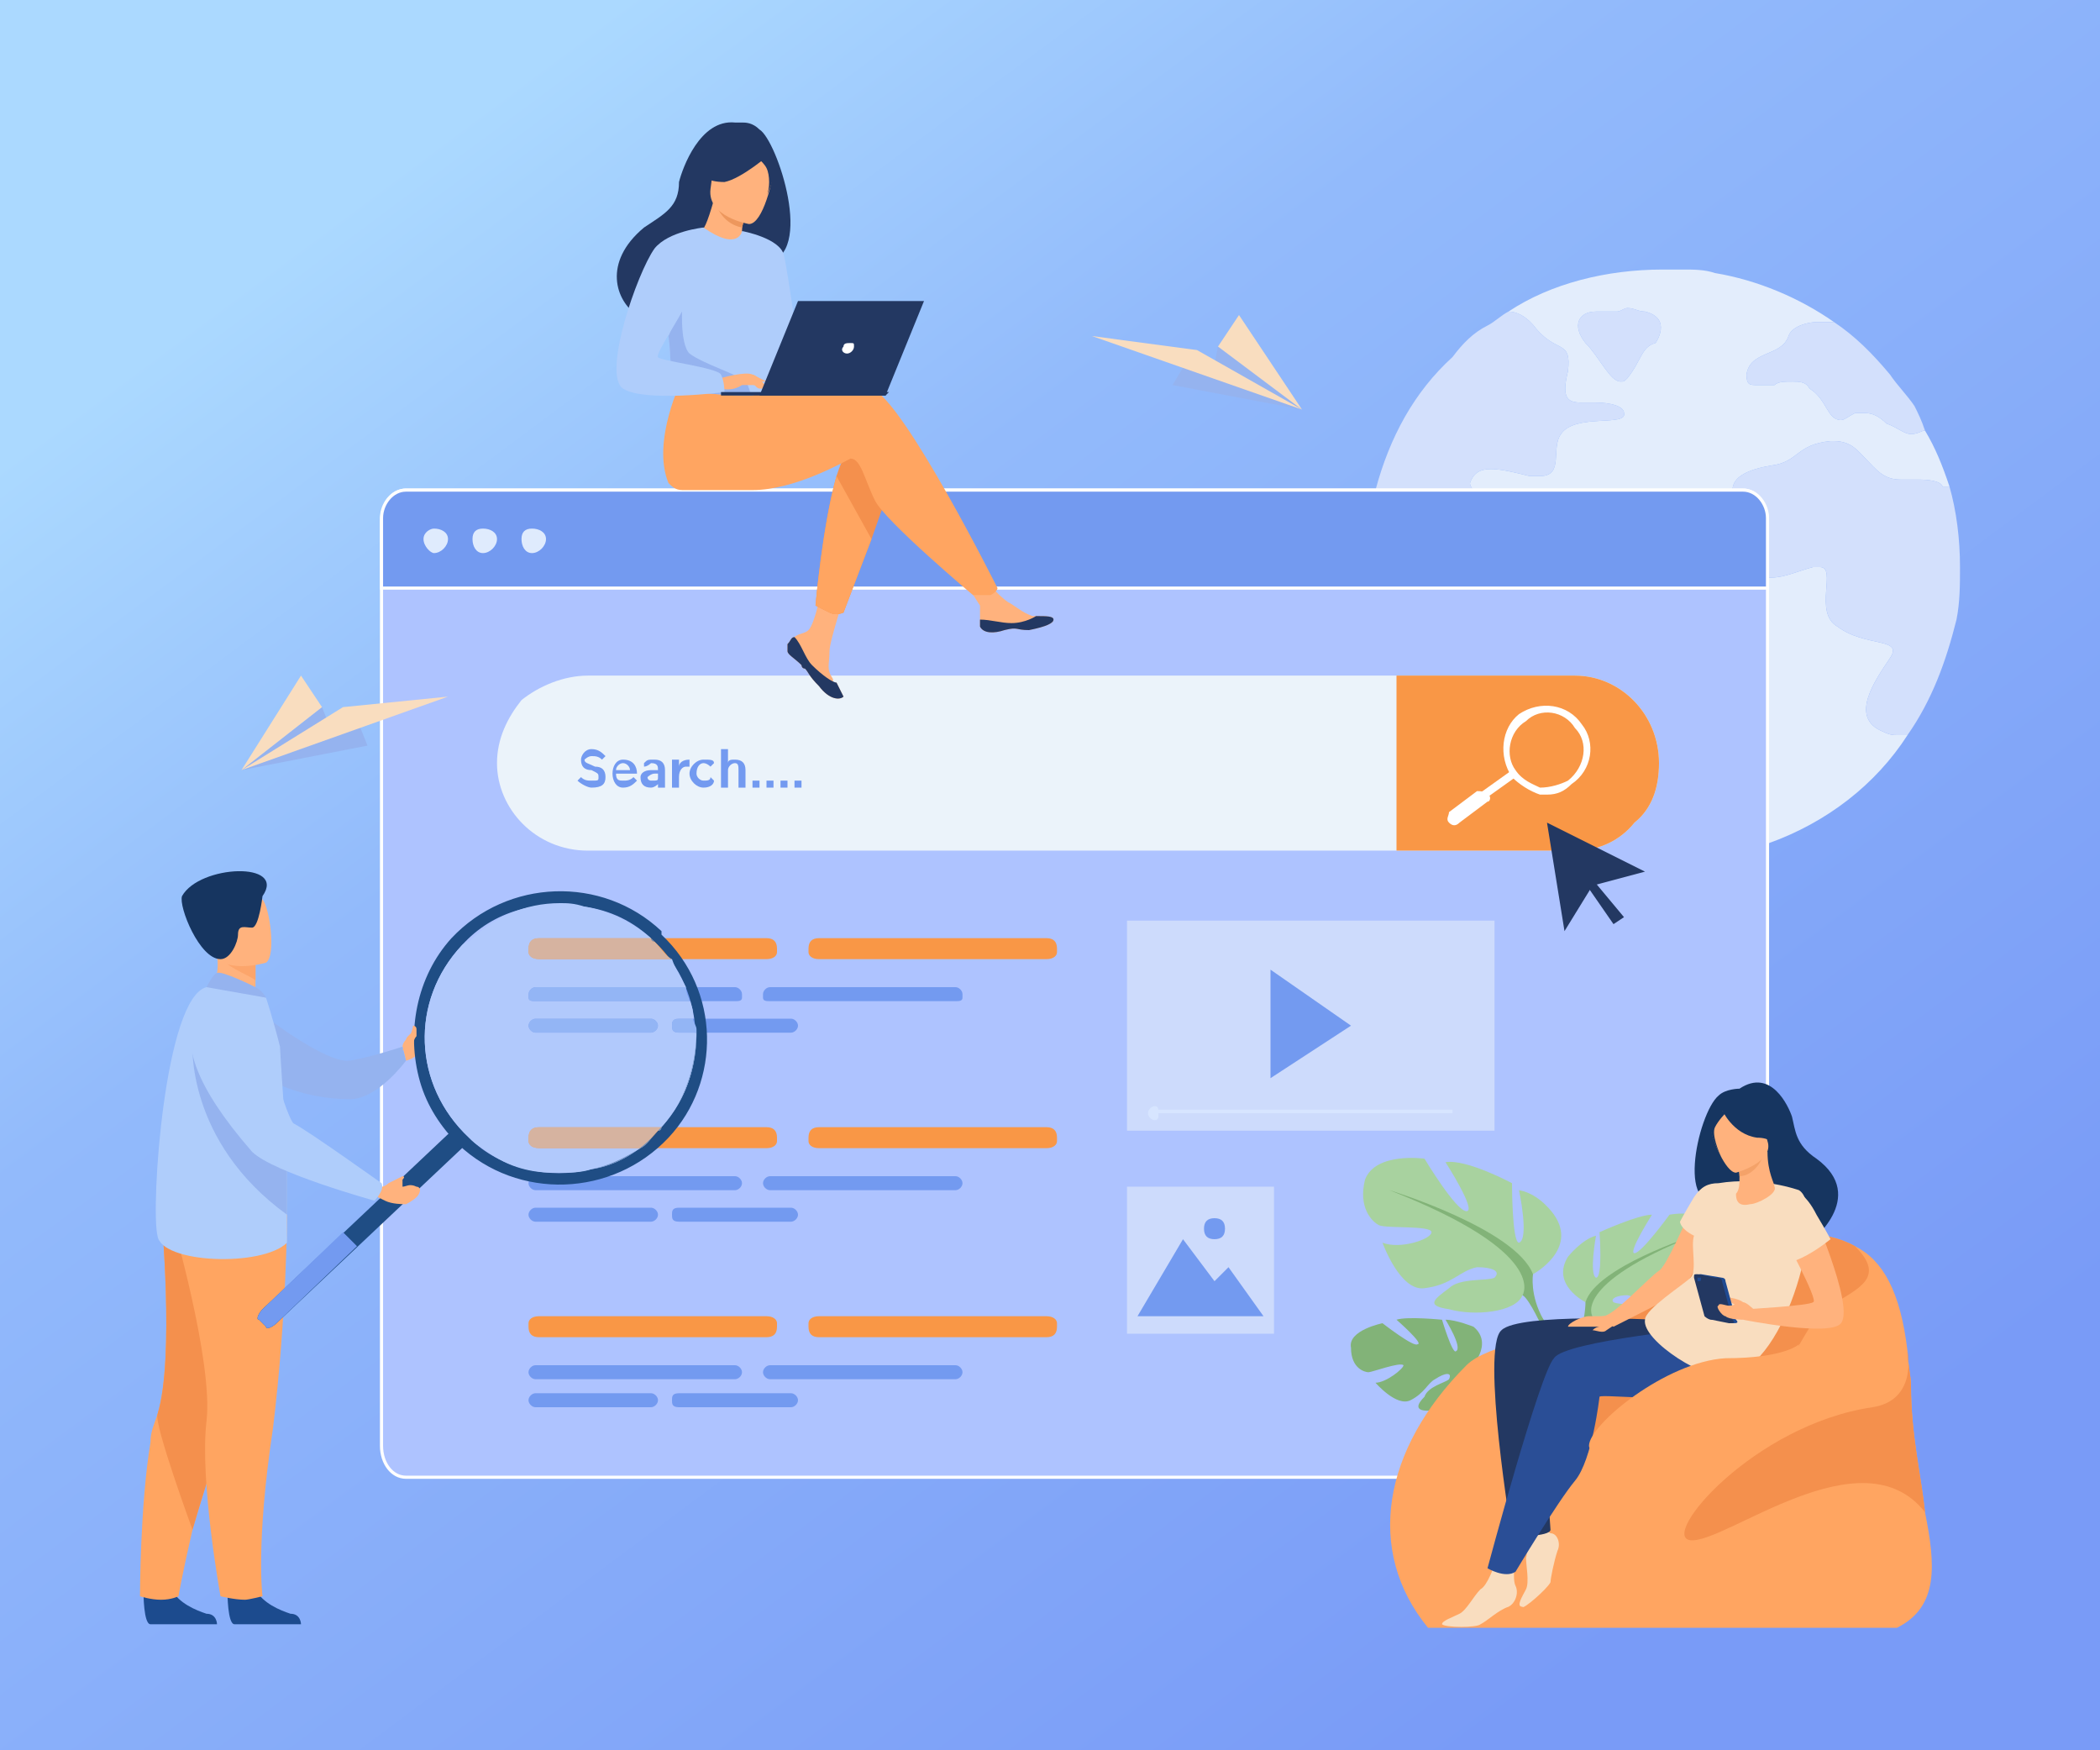 <?xml version="1.0" encoding="UTF-8"?>
<!DOCTYPE svg PUBLIC "-//W3C//DTD SVG 1.1//EN" "http://www.w3.org/Graphics/SVG/1.1/DTD/svg11.dtd">
<!-- Creator: CorelDRAW X7 -->
<svg xmlns="http://www.w3.org/2000/svg" xml:space="preserve" width="600px" height="500px" version="1.1" style="shape-rendering:geometricPrecision; text-rendering:geometricPrecision; image-rendering:optimizeQuality; fill-rule:evenodd; clip-rule:evenodd"
viewBox="0 0 600 500"
 xmlns:xlink="http://www.w3.org/1999/xlink">
 <rect x="0" y="0" width="600" height="500" fill="#808080" stroke="none"/>
 <defs>
  <style type="text/css">
   <![CDATA[
    .str0 {stroke:#FEFEFE;stroke-width:0.9}
    .fil19 {fill:#163560;fill-rule:nonzero}
    .fil17 {fill:#1C4B8E;fill-rule:nonzero}
    .fil30 {fill:#1F4A91;fill-rule:nonzero}
    .fil20 {fill:#1F4D84;fill-rule:nonzero}
    .fil11 {fill:#233862;fill-rule:nonzero}
    .fil28 {fill:#2A4E96;fill-rule:nonzero}
    .fil24 {fill:#698EBF;fill-rule:nonzero}
    .fil4 {fill:#739AF0;fill-rule:nonzero}
    .fil25 {fill:#82B378;fill-rule:nonzero}
    .fil23 {fill:#93B5F5;fill-rule:nonzero}
    .fil16 {fill:#95B3EF;fill-rule:nonzero}
    .fil26 {fill:#A8D29F;fill-rule:nonzero}
    .fil3 {fill:#AEC3FF;fill-rule:nonzero}
    .fil15 {fill:#AFCDFB;fill-rule:nonzero}
    .fil21 {fill:#B1C9FC;fill-rule:nonzero}
    .fil6 {fill:#CDDBFC;fill-rule:nonzero}
    .fil2 {fill:#D3E0FC;fill-rule:nonzero}
    .fil22 {fill:#D6B3A0;fill-rule:nonzero}
    .fil31 {fill:#D7E5FF;fill-rule:nonzero}
    .fil5 {fill:#DFEBFD;fill-rule:nonzero}
    .fil1 {fill:#E3EDFC;fill-rule:nonzero}
    .fil7 {fill:#EBF3FA;fill-rule:nonzero}
    .fil14 {fill:#ED975D;fill-rule:nonzero}
    .fil12 {fill:#F4904D;fill-rule:nonzero}
    .fil29 {fill:#F4A269;fill-rule:nonzero}
    .fil8 {fill:#F99746;fill-rule:nonzero}
    .fil27 {fill:#F9DDBF;fill-rule:nonzero}
    .fil18 {fill:#FCA56B;fill-rule:nonzero}
    .fil13 {fill:#FFA561;fill-rule:nonzero}
    .fil10 {fill:#FFB27D;fill-rule:nonzero}
    .fil9 {fill:white;fill-rule:nonzero}
    .fil0 {fill:url(#id0);fill-rule:nonzero}
   ]]>
  </style>
  <linearGradient id="id0" gradientUnits="userSpaceOnUse" x1="136.721" y1="30.741" x2="463.279" y2="469.26">
   <stop offset="0" style="stop-opacity:1; stop-color:#ABD9FF"/>
   <stop offset="0.302" style="stop-opacity:1; stop-color:#92BAFB"/>
   <stop offset="1" style="stop-opacity:1; stop-color:#799BF7"/>
  </linearGradient>
 </defs>
 <g id="Layer_x0020_1">
  <g id="_1503044362432">
   <rect class="fil0" width="600" height="500"/>
   <g>
    <path class="fil1" d="M505 241l0 -76c1,0 1,0 1,0 4,0 8,-2 12,-3 1,0 1,0 2,0 5,0 -2,13 5,17 8,6 19,3 15,9 -4,6 -12,17 -2,21 2,1 3,1 4,1 1,0 2,0 3,0 -9,14 -23,25 -40,31zm55 -79c0,-8 -1,-16 -3,-23 -1,0 -1,0 -2,0 0,0 0,0 0,0 0,0 0,-2 -7,-2 -1,0 -2,0 -4,0 0,0 -1,0 -1,0 -5,0 -7,-3 -10,-6 -2,-2 -4,-5 -9,-5 0,0 0,0 -1,0 -10,1 -9,6 -17,7 -6,1 -11,3 -11,7l-74 0c0,0 -1,-1 -1,-2 1,-3 3,-4 6,-4 3,0 7,1 11,2 2,0 3,0 3,0 7,0 3,-8 6,-12 4,-6 19,-2 18,-6 0,-2 -4,-3 -8,-3 -1,0 -2,0 -3,0 0,0 -1,0 -1,0 -4,0 -6,-1 -4,-9 1,-9 -3,-5 -9,-12 -3,-4 -6,-5 -8,-5 -2,1 -4,3 -6,4 -4,2 -7,5 -10,9 -11,10 -18,23 -22,38l0 0c4,-15 11,-28 22,-38 3,-4 6,-7 10,-9 2,-1 4,-3 6,-4 12,-8 28,-12 44,-12 2,0 4,0 6,0 3,0 6,0 9,1 12,2 24,7 34,14l0 0c6,4 11,9 16,15 2,3 5,6 7,9 1,2 2,4 3,7 3,5 5,10 7,16 2,7 3,15 3,23l0 0zm-27 -44c2,0 4,1 6,3 3,1 5,3 7,3 2,0 3,-1 4,-1 -1,-3 -2,-5 -3,-7 -2,-3 -5,-6 -7,-9 -5,-6 -10,-11 -16,-15l0 0c-1,0 -2,0 -2,0 0,0 -1,0 -3,0 -2,0 -7,1 -8,4 -2,6 -11,4 -12,11 0,3 1,3 3,3 1,0 3,0 5,0 1,-1 3,-1 5,-1 2,0 4,0 5,2 5,3 5,9 9,9 1,0 2,-1 4,-2 1,0 2,0 3,0zm-77 -29c-5,0 -7,4 -3,9 4,4 7,11 10,11 1,0 1,0 2,-1 4,-5 4,-9 8,-10 0,0 5,-7 -3,-9 -2,0 -3,-1 -5,-1 -1,0 -2,1 -3,1 -1,0 -2,0 -3,0 -1,0 -1,0 -2,0 0,0 -1,0 -1,0z"/>
    <path class="fil2" d="M421 140l-28 0c4,-15 11,-28 22,-38 3,-4 6,-7 10,-9 2,-1 4,-3 6,-4 2,0 5,1 8,5 6,7 10,3 9,12 -2,8 0,9 4,9 0,0 1,0 1,0 1,0 2,0 3,0 4,0 8,1 8,3 1,4 -14,0 -18,6 -3,4 1,12 -6,12 0,0 -1,0 -3,0 -4,-1 -8,-2 -11,-2 -3,0 -5,1 -6,4 0,1 1,2 1,2z"/>
    <path class="fil2" d="M542 210c-1,0 -2,0 -4,-1 -10,-4 -2,-15 2,-21 4,-6 -7,-3 -15,-9 -7,-4 0,-17 -5,-17 -1,0 -1,0 -2,0 -4,1 -8,3 -12,3 0,0 0,0 -1,0l0 -16c0,-5 -3,-9 -7,-9l-3 0c0,-4 5,-6 11,-7 8,-1 7,-6 17,-7 1,0 1,0 1,0 5,0 7,3 9,5 3,3 5,6 10,6 0,0 1,0 1,0 2,0 3,0 4,0 7,0 7,2 7,2 0,0 0,0 0,0 1,0 1,0 2,0 2,7 3,15 3,23l0 0c0,5 0,10 -1,15 -3,12 -7,23 -14,33l0 0c-1,0 -2,0 -3,0z"/>
    <path class="fil2" d="M546 124c-2,0 -4,-2 -7,-3 -2,-2 -4,-3 -6,-3 -1,0 -2,0 -3,0 -2,1 -3,2 -4,2 -4,0 -4,-6 -9,-9 -1,-2 -3,-2 -5,-2 -2,0 -4,0 -5,1 -2,0 -4,0 -5,0 -2,0 -3,0 -3,-3 1,-7 10,-5 12,-11 1,-3 6,-4 8,-4 2,0 3,0 3,0 0,0 1,0 2,0l0 0c6,4 11,9 16,15 2,3 5,6 7,9 1,2 2,4 3,7 -1,0 -2,1 -4,1z"/>
    <path class="fil2" d="M463 109c-3,0 -6,-7 -10,-11 -4,-5 -2,-9 3,-9 0,0 1,0 1,0 1,0 1,0 2,0 1,0 2,0 3,0 1,0 2,-1 3,-1 2,0 3,1 5,1 8,2 3,9 3,9 -4,1 -4,5 -8,10 -1,1 -1,1 -2,1z"/>
    <path class="fil3 str0" d="M505 149l0 264c0,5 -3,9 -7,9l-382 0c-4,0 -7,-4 -7,-9l0 -264c0,-5 3,-9 7,-9l382 0c4,0 7,4 7,9z"/>
    <path class="fil4 str0" d="M505 148l0 20 -396 0 0 -20c0,-4 3,-8 7,-8l382 0c4,0 7,4 7,8z"/>
    <path class="fil5" d="M121 154c0,-2 2,-3 3,-3 2,0 4,1 4,3 0,2 -2,4 -4,4 -1,0 -3,-2 -3,-4z"/>
    <path class="fil5" d="M135 154c0,-2 1,-3 3,-3 2,0 4,1 4,3 0,2 -2,4 -4,4 -2,0 -3,-2 -3,-4z"/>
    <path class="fil5" d="M149 154c0,-2 1,-3 3,-3 2,0 4,1 4,3 0,2 -2,4 -4,4 -2,0 -3,-2 -3,-4z"/>
    <polygon class="fil6" points="364,381 322,381 322,339 364,339 "/>
    <polygon class="fil4" points="325,376 338,354 347,366 351,362 361,376 "/>
    <path class="fil4" d="M344 351c0,-2 1,-3 3,-3 2,0 3,1 3,3 0,2 -1,3 -3,3 -2,0 -3,-1 -3,-3z"/>
    <polygon class="fil6" points="427,323 322,323 322,263 427,263 "/>
    <polygon class="fil4" points="363,277 363,308 386,293 "/>
    <path class="fil7" d="M474 218c0,7 -2,13 -7,17 -4,5 -10,8 -17,8l-282 0c-15,0 -26,-12 -26,-25 0,-7 3,-13 7,-18 5,-4 12,-7 19,-7l282 0c13,0 24,11 24,25z"/>
    <path class="fil8" d="M474 218c0,7 -2,13 -7,17 -4,5 -10,8 -17,8l-51 0 0 -50 51 0c13,0 24,11 24,25z"/>
    <path class="fil9" d="M436 206c-5,3 -6,10 -3,14 2,3 5,4 7,5 3,0 6,-1 8,-2 5,-4 6,-11 2,-15 -3,-5 -10,-6 -14,-2zm6 21c-1,0 -1,0 -2,0 -3,-1 -6,-3 -8,-5 -4,-6 -3,-14 2,-18l0 0c6,-4 14,-3 18,3 4,5 3,13 -3,17 -2,2 -4,3 -7,3z"/>
    <polygon class="fil9" points="419,232 418,230 432,220 433,222 "/>
    <path class="fil9" d="M414 235l0 0c-1,-1 0,-2 0,-3l8 -6c1,0 2,0 3,1 1,0 1,2 0,2l-8 6c-1,1 -2,1 -3,0z"/>
    <path class="fil10" d="M225 184c0,0 0,1 0,2l0 0c0,1 2,2 4,4 0,0 0,0 0,0 0,0 0,1 1,1 0,0 0,0 0,0 1,1 1,2 4,5 3,4 6,4 7,3 0,0 -1,-2 -2,-4 0,0 0,0 -1,0 0,-1 0,-1 0,-1 -2,-3 -1,-4 -1,-8 0,-3 5,-18 5,-18l-7 -1c0,0 -2,11 -4,13 -1,1 -3,1 -4,2 0,0 0,0 0,0 -1,0 -1,1 -2,2z"/>
    <path class="fil11" d="M225 184c0,0 0,1 0,2l0 0c0,1 2,2 4,4 0,0 0,0 0,0 0,0 0,1 1,1 0,0 0,0 0,0 1,1 1,2 4,5 3,4 6,4 7,3 0,0 -1,-2 -2,-4 -1,0 -4,-2 -7,-5 -2,-2 -3,-6 -5,-8 0,0 0,0 0,0 -1,0 -1,1 -2,2z"/>
    <path class="fil10" d="M280 179c1,2 4,2 7,1 4,-1 3,0 7,0 5,-1 7,-2 7,-3 0,-1 -2,-1 -5,-1 0,0 -1,0 -1,0 -3,-1 -5,-3 -7,-4 -3,-2 -7,-7 -7,-7l-6 0c0,0 3,5 5,8 0,1 0,3 0,4 0,1 0,2 0,2z"/>
    <path class="fil11" d="M287 180c4,-1 3,0 7,0 5,-1 7,-2 7,-3 0,-1 -2,-1 -5,-1l0 0c0,0 -3,2 -7,2 -3,0 -6,-1 -9,-1 0,1 0,2 0,2 1,2 4,2 7,1z"/>
    <path class="fil12" d="M255 137l-6 17 -8 21c0,0 -2,1 -4,0 -2,-1 -4,-2 -4,-2 0,0 2,-23 6,-37 1,-3 2,-6 4,-7 6,-8 12,8 12,8z"/>
    <path class="fil13" d="M249 111c-4,-1 -13,0 -23,2 -2,0 -5,-1 -7,-3l0 0 -24 -2c0,0 -9,18 -4,30 1,1 2,2 4,2 0,0 15,0 20,0 12,0 26,-8 28,-9 3,0 4,6 7,12 3,6 28,27 28,27 0,0 3,0 5,0 2,-1 2,-2 2,-2 0,0 -27,-54 -36,-57z"/>
    <path class="fil11" d="M217 37c-2,-2 -4,-2 -5,-2 -1,0 -1,0 -2,0 -10,-1 -15,13 -16,17 0,7 -4,9 -10,13 -12,10 -8,21 -2,25 4,3 10,0 10,0 1,0 18,-10 27,-15 14,-2 3,-35 -2,-38z"/>
    <path class="fil10" d="M212 71c0,0 -4,2 -7,0 -3,-1 -5,-5 -5,-5 1,0 2,-2 4,-9l0 0 9 4c0,0 -1,3 -1,5 0,3 -1,5 0,5z"/>
    <path class="fil14" d="M213 61c0,0 0,1 -1,4 -5,-1 -7,-5 -8,-8l9 4z"/>
    <path class="fil10" d="M214 64c0,0 -12,-2 -11,-10 1,-7 1,-13 8,-12 8,1 9,4 10,6 0,3 -3,16 -7,16z"/>
    <path class="fil11" d="M220 44c0,0 -8,7 -13,8 -5,0 -7,-2 -7,-2 0,0 3,-2 5,-6 0,-2 1,-3 3,-3 4,0 11,0 12,3z"/>
    <path class="fil11" d="M215 44c0,0 3,2 4,4 1,2 1,6 0,8 0,0 4,-8 2,-12 -2,-4 -6,0 -6,0z"/>
    <path class="fil15" d="M222 89c0,25 0,20 -3,22 0,1 -2,1 -4,2 -8,0 -22,-1 -22,-3 -2,-5 -1,-6 -2,-14 0,0 0,-1 -1,-2 -1,-5 -2,-7 2,-15 4,-8 8,-14 9,-14 10,7 11,1 11,1 0,0 10,11 10,23z"/>
    <path class="fil13" d="M249 154l-8 21c0,0 -2,1 -4,0 -2,-1 -4,-2 -4,-2 0,0 2,-23 6,-37l10 18z"/>
    <path class="fil15" d="M212 66c0,0 11,2 12,7 1,4 5,32 5,32 0,0 -3,3 -5,1 -3,-3 -8,-26 -8,-26l-4 -14z"/>
    <path class="fil16" d="M215 113c-8,0 -22,-1 -22,-3 -2,-5 -1,-6 -2,-14l4 -10c0,0 -1,12 2,15 4,3 14,6 16,8 1,1 1,3 2,4z"/>
    <path class="fil10" d="M206 108c0,0 7,-2 9,-1 1,0 4,3 4,4 0,0 -3,-1 -4,-1 0,0 -2,0 -3,0 -3,2 -6,1 -6,1l0 -3z"/>
    <path class="fil15" d="M201 65c0,0 -10,1 -14,6 -5,7 -15,36 -9,40 6,4 29,1 29,1 0,0 0,-3 -1,-5 -1,-2 -18,-4 -18,-5 -1,-1 9,-15 9,-18 0,-2 4,-19 4,-19z"/>
    <path class="fil10" d="M215 109c0,0 1,2 2,2 1,0 1,0 1,0l-1 -2 -2 0z"/>
    <path class="fil10" d="M215 107l4 2c0,0 0,0 -1,0 0,0 -2,0 -2,0l-1 -2z"/>
    <polygon class="fil11" points="254,112 206,112 206,113 253,113 "/>
    <polygon class="fil11" points="217,113 253,113 264,86 228,86 "/>
    <path class="fil9" d="M244 99c0,-1 0,-1 -1,-1 -1,0 -2,0 -2,1 -1,1 0,2 1,2 1,0 2,-1 2,-2z"/>
    <path class="fil8" d="M219 274l-65 0c-2,0 -3,-1 -3,-2l0 -1c0,-2 1,-3 3,-3l65 0c2,0 3,1 3,3l0 1c0,1 -1,2 -3,2z"/>
    <path class="fil4" d="M186 295l-33 0c-1,0 -2,-1 -2,-2 0,-1 1,-2 2,-2l33 0c1,0 2,1 2,2 0,1 -1,2 -2,2z"/>
    <path class="fil4" d="M210 286l-57 0c-1,0 -2,0 -2,-1l0 -1c0,-1 1,-2 2,-2l57 0c1,0 2,1 2,2l0 1c0,1 -1,1 -2,1z"/>
    <path class="fil4" d="M273 286l-53 0c-1,0 -2,0 -2,-1l0 -1c0,-1 1,-2 2,-2l53 0c1,0 2,1 2,2l0 1c0,1 -1,1 -2,1z"/>
    <path class="fil4" d="M226 295l-32 0c-2,0 -2,-1 -2,-2 0,-1 0,-2 2,-2l32 0c1,0 2,1 2,2 0,1 -1,2 -2,2z"/>
    <path class="fil8" d="M299 274l-65 0c-2,0 -3,-1 -3,-2l0 -1c0,-2 1,-3 3,-3l65 0c2,0 3,1 3,3l0 1c0,1 -1,2 -3,2z"/>
    <path class="fil8" d="M219 382l-65 0c-2,0 -3,-1 -3,-3l0 -1c0,-1 1,-2 3,-2l65 0c2,0 3,1 3,2l0 1c0,2 -1,3 -3,3z"/>
    <path class="fil4" d="M186 402l-33 0c-1,0 -2,-1 -2,-2 0,-1 1,-2 2,-2l33 0c1,0 2,1 2,2 0,1 -1,2 -2,2z"/>
    <path class="fil4" d="M210 394l-57 0c-1,0 -2,-1 -2,-2l0 0c0,-1 1,-2 2,-2l57 0c1,0 2,1 2,2l0 0c0,1 -1,2 -2,2z"/>
    <path class="fil4" d="M273 394l-53 0c-1,0 -2,-1 -2,-2l0 0c0,-1 1,-2 2,-2l53 0c1,0 2,1 2,2l0 0c0,1 -1,2 -2,2z"/>
    <path class="fil4" d="M226 402l-32 0c-2,0 -2,-1 -2,-2 0,-1 0,-2 2,-2l32 0c1,0 2,1 2,2 0,1 -1,2 -2,2z"/>
    <path class="fil8" d="M299 382l-65 0c-2,0 -3,-1 -3,-3l0 -1c0,-1 1,-2 3,-2l65 0c2,0 3,1 3,2l0 1c0,2 -1,3 -3,3z"/>
    <path class="fil8" d="M219 328l-65 0c-2,0 -3,-1 -3,-2l0 -1c0,-2 1,-3 3,-3l65 0c2,0 3,1 3,3l0 1c0,1 -1,2 -3,2z"/>
    <path class="fil4" d="M186 349l-33 0c-1,0 -2,-1 -2,-2 0,-1 1,-2 2,-2l33 0c1,0 2,1 2,2 0,1 -1,2 -2,2z"/>
    <path class="fil4" d="M210 340l-57 0c-1,0 -2,-1 -2,-2l0 0c0,-1 1,-2 2,-2l57 0c1,0 2,1 2,2l0 0c0,1 -1,2 -2,2z"/>
    <path class="fil4" d="M273 340l-53 0c-1,0 -2,-1 -2,-2l0 0c0,-1 1,-2 2,-2l53 0c1,0 2,1 2,2l0 0c0,1 -1,2 -2,2z"/>
    <path class="fil4" d="M226 349l-32 0c-2,0 -2,-1 -2,-2 0,-1 0,-2 2,-2l32 0c1,0 2,1 2,2 0,1 -1,2 -2,2z"/>
    <path class="fil8" d="M299 328l-65 0c-2,0 -3,-1 -3,-2l0 -1c0,-2 1,-3 3,-3l65 0c2,0 3,1 3,3l0 1c0,1 -1,2 -3,2z"/>
    <path class="fil10" d="M115 299c0,0 0,-1 1,-2 0,-1 3,-3 3,-3 0,1 2,4 1,5 -1,1 0,3 -4,4l-1 -4z"/>
    <path class="fil16" d="M74 289c0,0 19,15 26,14 6,-1 15,-4 15,-4l1 4c0,0 -8,11 -16,11 -13,0 -22,-5 -22,-5l-4 -20z"/>
    <path class="fil17" d="M41 455c0,0 0,9 2,9 0,0 9,0 9,0l10 0c0,0 0,-3 -3,-3 -3,-1 -8,-3 -10,-7 -2,-5 -8,1 -8,1z"/>
    <path class="fil13" d="M40 456c0,0 3,1 6,1 3,0 5,-1 5,-1 0,0 1,-6 4,-19 2,-7 5,-16 8,-27 10,-30 13,-48 14,-50 0,0 0,0 0,0l0 0 -31 -14c0,0 4,42 -1,58 -1,3 -2,5 -2,8 -3,18 -3,44 -3,44z"/>
    <path class="fil12" d="M55 437c2,-7 5,-16 8,-27 10,-30 13,-48 14,-50 0,0 0,0 0,0l-31 -14c0,0 4,42 -1,58 -1,3 10,33 10,33z"/>
    <path class="fil17" d="M65 455c0,0 0,9 2,9 0,0 9,0 9,0l10 0c0,0 0,-3 -3,-3 -3,-1 -8,-3 -10,-7 -2,-5 -8,1 -8,1z"/>
    <path class="fil13" d="M82 347c0,0 0,28 -4,61 -5,33 -3,48 -3,48 0,0 -4,1 -5,1 -3,0 -7,-1 -7,-1 0,0 -6,-33 -4,-50 2,-17 -10,-58 -10,-58l33 -1z"/>
    <path class="fil10" d="M60 284l6 4 6 -2c1,-1 1,-4 1,-6 0,-3 0,-5 0,-5l-8 -3 -3 -2c0,0 0,3 0,3 1,6 -2,11 -2,11z"/>
    <path class="fil15" d="M82 355c-7,7 -36,6 -37,-2 -2,-8 2,-68 14,-71 3,-1 17,3 17,3 0,0 2,6 4,14 0,1 1,16 2,31 0,6 0,13 0,17 0,5 0,8 0,8z"/>
    <path class="fil18" d="M63 273c1,3 7,5 10,7 0,-3 0,-5 0,-5l-8 -3c-2,0 -3,0 -2,1z"/>
    <path class="fil10" d="M76 275c0,0 -13,4 -16,-4 -2,-9 -5,-14 3,-16 8,-3 11,-1 12,2 2,2 4,16 1,18z"/>
    <path class="fil19" d="M75 256c0,0 -1,9 -3,9 -2,0 -4,-1 -4,2 0,2 -2,7 -5,7 -6,0 -12,-15 -11,-18 5,-9 30,-10 23,0z"/>
    <path class="fil16" d="M73 282c0,0 -10,-5 -11,-4 -1,0 -3,4 -3,4l17 3c0,0 -1,-2 -3,-3z"/>
    <path class="fil20" d="M132 328l-53 50c-1,1 -3,2 -3,1l-2 -2c-1,0 0,-2 1,-3l53 -50c1,-1 3,-1 3,-1l2 2c1,1 0,2 -1,3z"/>
    <path class="fil4" d="M102 356l-23 22c-1,1 -3,2 -3,1l-2 -2c-1,0 0,-2 1,-3l23 -22 4 4z"/>
    <path class="fil20" d="M132 270c9,-10 22,-13 35,-11 7,1 14,4 20,10 15,14 16,39 1,54 -5,6 -12,10 -19,11 -12,3 -26,0 -35,-9 -16,-15 -17,-39 -2,-55zm-12 39c2,7 6,13 11,18 17,16 44,15 60,-2 15,-16 15,-42 -2,-58 0,0 0,-1 0,-1 -17,-16 -44,-15 -60,2 -10,11 -13,27 -9,41z"/>
    <path class="fil21" d="M160 335c-1,0 -1,0 -2,0 -7,0 -14,-2 -20,-7 -2,-1 -3,-2 -4,-3 -16,-15 -17,-39 -2,-55 0,0 1,-1 2,-1 7,-7 16,-11 26,-11 2,0 4,0 7,1 6,1 13,4 19,9 0,0 0,0 0,0l-32 0c-2,0 -3,1 -3,3l0 1c0,1 1,2 3,2l38 0c1,3 3,6 4,8l-43 0c-1,0 -2,1 -2,2l0 1c0,1 1,1 2,1l44 0c1,2 1,3 1,5l-4 0c-2,0 -2,1 -2,2 0,1 0,2 2,2l5 0c0,10 -3,19 -10,27l-35 0c-2,0 -3,1 -3,3l0 1c0,1 1,2 3,2l29 0c-5,3 -9,5 -14,6 -3,1 -6,1 -9,1zm-7 -44c-1,0 -2,1 -2,2 0,1 1,2 2,2l33 0c1,0 2,-1 2,-2 0,-1 -1,-2 -2,-2l-33 0z"/>
    <path class="fil22" d="M192 274l-38 0c-2,0 -3,-1 -3,-2l0 -1c0,-2 1,-3 3,-3l32 0c0,0 0,1 1,1 0,0 0,0 0,0 0,0 0,0 0,0 0,0 0,0 0,0 2,2 3,4 5,5z"/>
    <path class="fil23" d="M186 295l-33 0c-1,0 -2,-1 -2,-2 0,-1 1,-2 2,-2l33 0c1,0 2,1 2,2 0,1 -1,2 -2,2z"/>
    <path class="fil23" d="M197 286l-44 0c-1,0 -2,0 -2,-1l0 -1c0,-1 1,-2 2,-2l43 0c0,2 1,3 1,4z"/>
    <path class="fil23" d="M199 295l-5 0c-2,0 -2,-1 -2,-2 0,-1 0,-2 2,-2l4 0c0,1 1,2 1,3 0,0 0,1 0,1z"/>
    <path class="fil22" d="M183 328l-29 0c-2,0 -3,-1 -3,-2l0 -1c0,-2 1,-3 3,-3l35 0c0,0 0,1 -1,1 -2,2 -3,4 -5,5z"/>
    <path class="fil24" d="M160 335c-1,0 -1,0 -2,0 1,0 1,0 2,0 3,0 6,0 9,-1 5,-1 9,-3 14,-6 2,-1 3,-3 5,-5 1,0 1,-1 1,-1 7,-8 10,-17 10,-27 0,0 0,-1 0,-1 0,10 -3,21 -11,29 -5,6 -12,10 -19,11 -3,1 -6,1 -9,1zm-22 -7c-2,-1 -3,-2 -4,-3 -16,-15 -17,-39 -2,-55 0,0 1,-1 2,-1 -1,0 -2,1 -2,1 -15,16 -14,40 2,55 1,1 2,2 4,3zm49 -59c0,0 0,0 0,0 0,0 0,0 0,0zm0 0c0,0 0,0 0,0 -1,0 -1,-1 -1,-1 0,0 0,0 0,0 0,0 0,0 1,1 0,0 0,0 0,0z"/>
    <path class="fil16" d="M82 347c-29,-21 -27,-49 -27,-49 11,6 22,20 27,32 0,6 0,13 0,17z"/>
    <path class="fil10" d="M111 338c2,-1 4,-2 4,-2 0,0 1,0 0,1 0,1 0,1 0,1 0,0 0,1 0,1 1,0 2,-1 4,0 1,0 1,1 1,1 0,0 0,1 -1,2 0,0 -1,1 -3,2 -1,0 -4,0 -6,-1l-2 -1 0 -3 1 0c1,0 2,-1 2,-1z"/>
    <path class="fil15" d="M64 285c0,0 -26,5 8,44 6,6 35,14 35,14 0,0 3,-3 2,-5 0,0 -21,-15 -25,-17 -2,-1 -8,-24 -11,-29 -4,-5 -9,-7 -9,-7z"/>
    <path class="fil10" d="M115 300c0,0 1,-2 2,-3 0,-1 1,-3 1,-4 0,0 1,0 1,1 0,0 0,1 0,2 -1,1 -1,3 -1,3 0,1 -3,1 -3,1z"/>
    <polygon class="fil11" points="470,249 455,253 447,266 442,235 "/>
    <polygon class="fil11" points="464,262 461,264 452,251 454,250 "/>
    <path class="fil25" d="M420 391c0,0 7,-7 1,-12 0,0 -5,-2 -8,-2 0,0 5,8 3,9 -1,1 -4,-9 -4,-9 0,0 -10,-1 -13,0 0,0 8,7 6,7 -1,1 -10,-6 -10,-6 0,0 -10,2 -9,7 0,6 4,7 5,7 1,0 9,-3 10,-2 0,1 -5,5 -8,5 0,0 6,7 10,5 4,-2 5,-5 7,-6 3,-2 5,-2 4,0 -1,1 -6,2 -7,5 -2,2 -3,4 1,4 5,-1 12,-4 12,-8 0,-4 0,-4 0,-4z"/>
    <path class="fil25" d="M390 385c0,0 25,-1 30,6 0,0 2,4 5,7l1 2c0,0 -4,-5 -6,-5 0,0 2,-9 -30,-10z"/>
    <path class="fil25" d="M425 398c0,0 6,4 6,11l-1 0c0,0 -2,-7 -5,-10 -3,-3 0,-1 0,-1z"/>
    <path class="fil26" d="M453 372c0,0 -10,-5 -5,-13 0,0 4,-5 8,-6 0,0 -2,11 0,12 2,0 1,-13 1,-13 0,0 11,-5 15,-5 0,0 -7,11 -5,11 2,0 10,-11 10,-11 0,0 10,-2 12,4 2,6 -1,9 -3,10 -1,0 -11,0 -11,1 0,2 7,4 11,3 0,0 -4,10 -10,10 -5,-1 -7,-4 -11,-5 -3,0 -5,1 -4,2 2,1 8,0 11,3 2,2 5,3 -1,5 -5,1 -14,0 -16,-4 -2,-4 -2,-4 -2,-4z"/>
    <path class="fil25" d="M484 353c0,0 -28,9 -31,19 0,0 0,5 -2,10l0 2c0,0 3,-7 4,-8 0,0 -6,-9 29,-23z"/>
    <path class="fil25" d="M451 382c0,0 -5,6 -2,14l1 0c0,0 -1,-9 1,-13 2,-5 0,-1 0,-1z"/>
    <path class="fil26" d="M438 364c0,0 13,-7 6,-17 0,0 -4,-6 -10,-7 0,0 3,14 0,15 -2,0 -2,-17 -2,-17 0,0 -13,-7 -19,-6 0,0 9,14 6,14 -3,0 -12,-15 -12,-15 0,0 -14,-2 -17,6 -2,8 2,12 4,13 2,1 15,0 15,2 0,2 -9,5 -14,3 0,0 5,14 12,13 8,-1 10,-5 15,-6 4,0 7,1 5,3 -2,1 -10,0 -13,3 -4,3 -7,5 0,6 7,2 19,1 21,-4 3,-6 3,-6 3,-6z"/>
    <path class="fil25" d="M397 340c0,0 36,11 41,24 0,0 -1,6 3,13l0 3c0,0 -4,-9 -6,-10 0,0 8,-12 -38,-30z"/>
    <path class="fil25" d="M441 377c0,0 6,9 3,19l-2 0c0,0 1,-12 -1,-17 -3,-6 0,-2 0,-2z"/>
    <path class="fil13" d="M542 465l-134 0c-18,-22 -13,-51 11,-75 3,-3 9,-5 16,-7 12,-2 25,-3 25,-3 0,0 7,-6 12,-11 13,-16 24,-15 24,-15 14,-2 25,-3 34,2l0 0c8,4 13,13 15,30 0,3 1,7 1,10 0,14 3,26 4,36l0 0c3,15 4,27 -8,33z"/>
    <path class="fil12" d="M523 373c-8,4 -9,19 -22,23 -13,4 -34,3 -47,17 -12,12 -25,-20 -19,-30 12,-2 25,-3 25,-3 0,0 7,-6 12,-11 13,-16 24,-15 24,-15 14,-2 25,-3 34,2l0 0c9,9 1,12 -7,17z"/>
    <path class="fil27" d="M434 436c0,0 3,7 2,9 0,2 1,7 0,9 -1,2 -3,5 -1,5 0,1 7,-5 8,-7 0,-1 1,-6 2,-9 1,-2 0,-5 -2,-5 -2,-1 -5,-7 -5,-7l-4 5z"/>
    <path class="fil11" d="M473 377c0,0 -39,-2 -44,3 -6,5 3,59 3,59 0,0 11,0 11,-2 0,0 -2,-26 0,-31 2,-4 1,-11 1,-11 0,0 20,3 27,2 7,-2 2,-20 2,-20z"/>
    <path class="fil10" d="M482 348c0,0 -6,14 -8,15 -3,2 -13,13 -16,13 -2,0 3,3 3,3 0,0 18,-9 19,-10 1,0 6,-9 7,-14 1,-4 -5,-7 -5,-7z"/>
    <path class="fil27" d="M427 447c0,0 -2,6 -4,7 -2,2 -4,6 -6,7 -2,1 -5,2 -5,3 1,1 10,1 11,0 2,-1 5,-4 8,-5 2,-1 3,-4 2,-6 -1,-2 0,-8 0,-8l-6 2z"/>
    <path class="fil19" d="M494 342c-1,-1 20,2 23,13 0,0 17,-13 2,-24 -6,-4 -6,-8 -7,-12 -1,-3 -6,-14 -15,-8 0,0 -4,0 -6,2 -6,5 -13,37 3,29z"/>
    <path class="fil28" d="M490 379c0,0 -43,4 -46,9 -4,4 -19,60 -19,60 0,0 5,3 8,1 0,0 12,-20 17,-26 5,-6 7,-24 7,-24 1,-1 28,3 37,-4 9,-7 -4,-16 -4,-16z"/>
    <path class="fil27" d="M514 340c0,0 -11,-4 -23,-2 -3,0 -5,1 -7,4 -3,5 -4,7 -4,7 0,0 0,2 4,4 -1,3 1,10 -1,12 -2,2 -13,9 -13,12 -1,6 18,18 24,16 17,-3 28,-48 20,-53z"/>
    <path class="fil19" d="M508 327c0,0 2,-4 2,-7 0,-2 -2,-10 -10,-8 0,0 -2,0 -5,2 -1,1 -4,4 0,11l1 3 12 -1z"/>
    <path class="fil10" d="M496 341c0,1 0,4 4,3 2,0 8,-3 7,-5 0,-1 -2,-4 -2,-10l-1 0 -8 2c0,0 1,3 1,5 0,2 0,4 -1,5z"/>
    <path class="fil29" d="M496 331c0,0 1,3 1,5 4,0 7,-5 7,-7l-8 2z"/>
    <path class="fil10" d="M496 335c0,0 11,-3 9,-9 -2,-7 -2,-11 -8,-10 -7,1 -8,4 -8,7 0,2 4,12 7,12z"/>
    <path class="fil19" d="M492 317c0,0 3,7 10,8 4,0 5,2 5,2 0,0 -1,-7 -3,-11 0,0 -11,-3 -12,1z"/>
    <path class="fil19" d="M493 318c0,0 -2,2 -3,4 -1,2 1,7 2,9 0,0 -5,-9 -3,-12 1,-4 4,-1 4,-1z"/>
    <path class="fil10" d="M462 378c0,0 -3,2 -3,2 -1,1 -3,0 -4,0 -1,1 0,0 0,0 1,-1 2,-1 2,-1 -1,0 -4,0 -5,0 -2,0 -4,0 -4,0 0,-1 4,-3 6,-3 1,0 5,0 5,0l3 2z"/>
    <path class="fil10" d="M517 344c0,0 13,29 9,34 -3,4 -28,-1 -28,-1l1 -3c0,0 18,-1 19,-2 2,0 -9,-20 -9,-20l8 -8z"/>
    <path class="fil27" d="M512 340c1,0 4,1 7,7 3,5 4,7 4,7 0,0 -12,10 -17,6 -5,-3 2,-20 6,-20z"/>
    <path class="fil10" d="M501 374c0,0 -2,-2 -3,-2 -1,-1 -6,-2 -6,-1 0,0 3,1 4,2 0,0 2,2 3,2 2,0 2,-1 2,-1z"/>
    <path class="fil30" d="M495 378l-5 -1c-1,0 -2,0 -2,-1l-3 -11c0,-1 0,-1 1,-1l6 1c0,0 1,0 1,1l3 11c1,1 0,1 -1,1z"/>
    <path class="fil11" d="M494 378l-5 -1c-1,0 -2,-1 -2,-1l-3 -11c0,-1 0,-1 1,-1l5 1c1,0 2,0 2,1l3 11c1,1 0,1 -1,1z"/>
    <path class="fil30" d="M485 365c0,0 0,0 0,0 1,0 1,0 1,0 0,1 0,1 -1,1 0,0 0,-1 0,-1z"/>
    <path class="fil10" d="M498 377c0,0 -4,0 -5,-1 -1,0 -3,-3 -2,-3 0,-1 2,0 3,0 2,0 4,-2 6,1 0,1 -2,3 -2,3z"/>
    <path class="fil13" d="M514 384c0,0 -4,4 -21,4 -17,1 -39,19 -39,25 0,5 34,13 35,12 0,-1 21,-19 21,-19l4 -22z"/>
    <path class="fil12" d="M550 432c-18,-23 -57,9 -67,8 -9,-1 18,-33 52,-38 13,-2 10,-16 10,-16 0,3 1,7 1,10 0,14 3,26 4,36z"/>
    <polygon class="fil16" points="335,110 372,117 348,99 347,104 338,105 "/>
    <polygon class="fil27" points="372,117 342,100 312,96 "/>
    <polygon class="fil27" points="348,99 372,117 354,90 "/>
    <polygon class="fil16" points="105,213 69,220 92,202 94,207 103,208 "/>
    <polygon class="fil27" points="69,220 98,202 128,199 "/>
    <polygon class="fil27" points="92,202 69,220 86,193 "/>
    <path class="fil4" d="M165 223l1 -1c1,1 2,1 3,1 2,0 2,0 2,-1 0,-1 0,-1 -2,-2 -2,0 -3,-1 -3,-3 0,-1 1,-3 3,-3 2,0 3,1 4,2l-1 1c-1,-1 -2,-1 -3,-1 -1,0 -2,1 -2,1 0,1 1,1 3,2 2,0 3,1 3,3 0,2 -1,3 -4,3 -1,0 -3,-1 -4,-2z"/>
    <path class="fil4" d="M180 220c0,-1 -1,-2 -2,-2 -1,0 -2,1 -2,2l4 0zm-5 1c0,-2 1,-4 3,-4 3,0 4,2 4,4 0,0 0,0 0,0l-6 0c0,2 1,2 2,2 1,0 2,0 3,-1l1 1c-1,1 -2,2 -4,2 -2,0 -3,-2 -3,-4z"/>
    <path class="fil4" d="M188 221c0,0 -1,0 -1,0 -1,0 -2,1 -2,1 0,1 1,1 1,1 2,0 2,0 2,-1l0 -1zm0 4l0 -1c0,0 -1,1 -2,1 -2,0 -3,-1 -3,-3 0,-1 1,-2 3,-2 1,0 2,0 2,0l0 0c0,-1 0,-2 -2,-2 0,0 -1,1 -2,1l0 -1c1,-1 1,-1 3,-1 2,0 3,1 3,3l0 5 -2 0z"/>
    <path class="fil4" d="M192 217l2 0 0 2c0,-1 1,-2 3,-2l0 2 -1 0c-1,0 -2,1 -2,3l0 3 -2 0 0 -8z"/>
    <path class="fil4" d="M197 221c0,-2 2,-4 4,-4 2,0 3,0 3,1l-1 1c0,0 -1,-1 -2,-1 -1,0 -2,1 -2,3 0,1 1,2 2,2 1,0 2,0 2,-1l1 1c0,1 -1,2 -3,2 -2,0 -4,-2 -4,-4z"/>
    <path class="fil4" d="M206 214l2 0 0 4c0,-1 1,-1 2,-1 2,0 3,1 3,3l0 5 -2 0 0 -5c0,-1 0,-2 -1,-2 -1,0 -2,1 -2,2l0 5 -2 0 0 -11z"/>
    <polygon class="fil4" points="215,223 217,223 217,225 215,225 "/>
    <polygon class="fil4" points="219,223 221,223 221,225 219,225 "/>
    <polygon class="fil4" points="223,223 225,223 225,225 223,225 "/>
    <polygon class="fil4" points="227,223 229,223 229,225 227,225 "/>
    <path class="fil31" d="M328 318c0,-1 1,-2 2,-2 1,0 1,1 1,2 0,1 0,2 -1,2 -1,0 -2,-1 -2,-2z"/>
    <path class="fil31" d="M415 318l-85 0c0,0 0,0 0,0 0,-1 0,-1 0,-1l85 0c0,0 0,0 0,1 0,0 0,0 0,0z"/>
   </g>
  </g>
 </g>
</svg>
